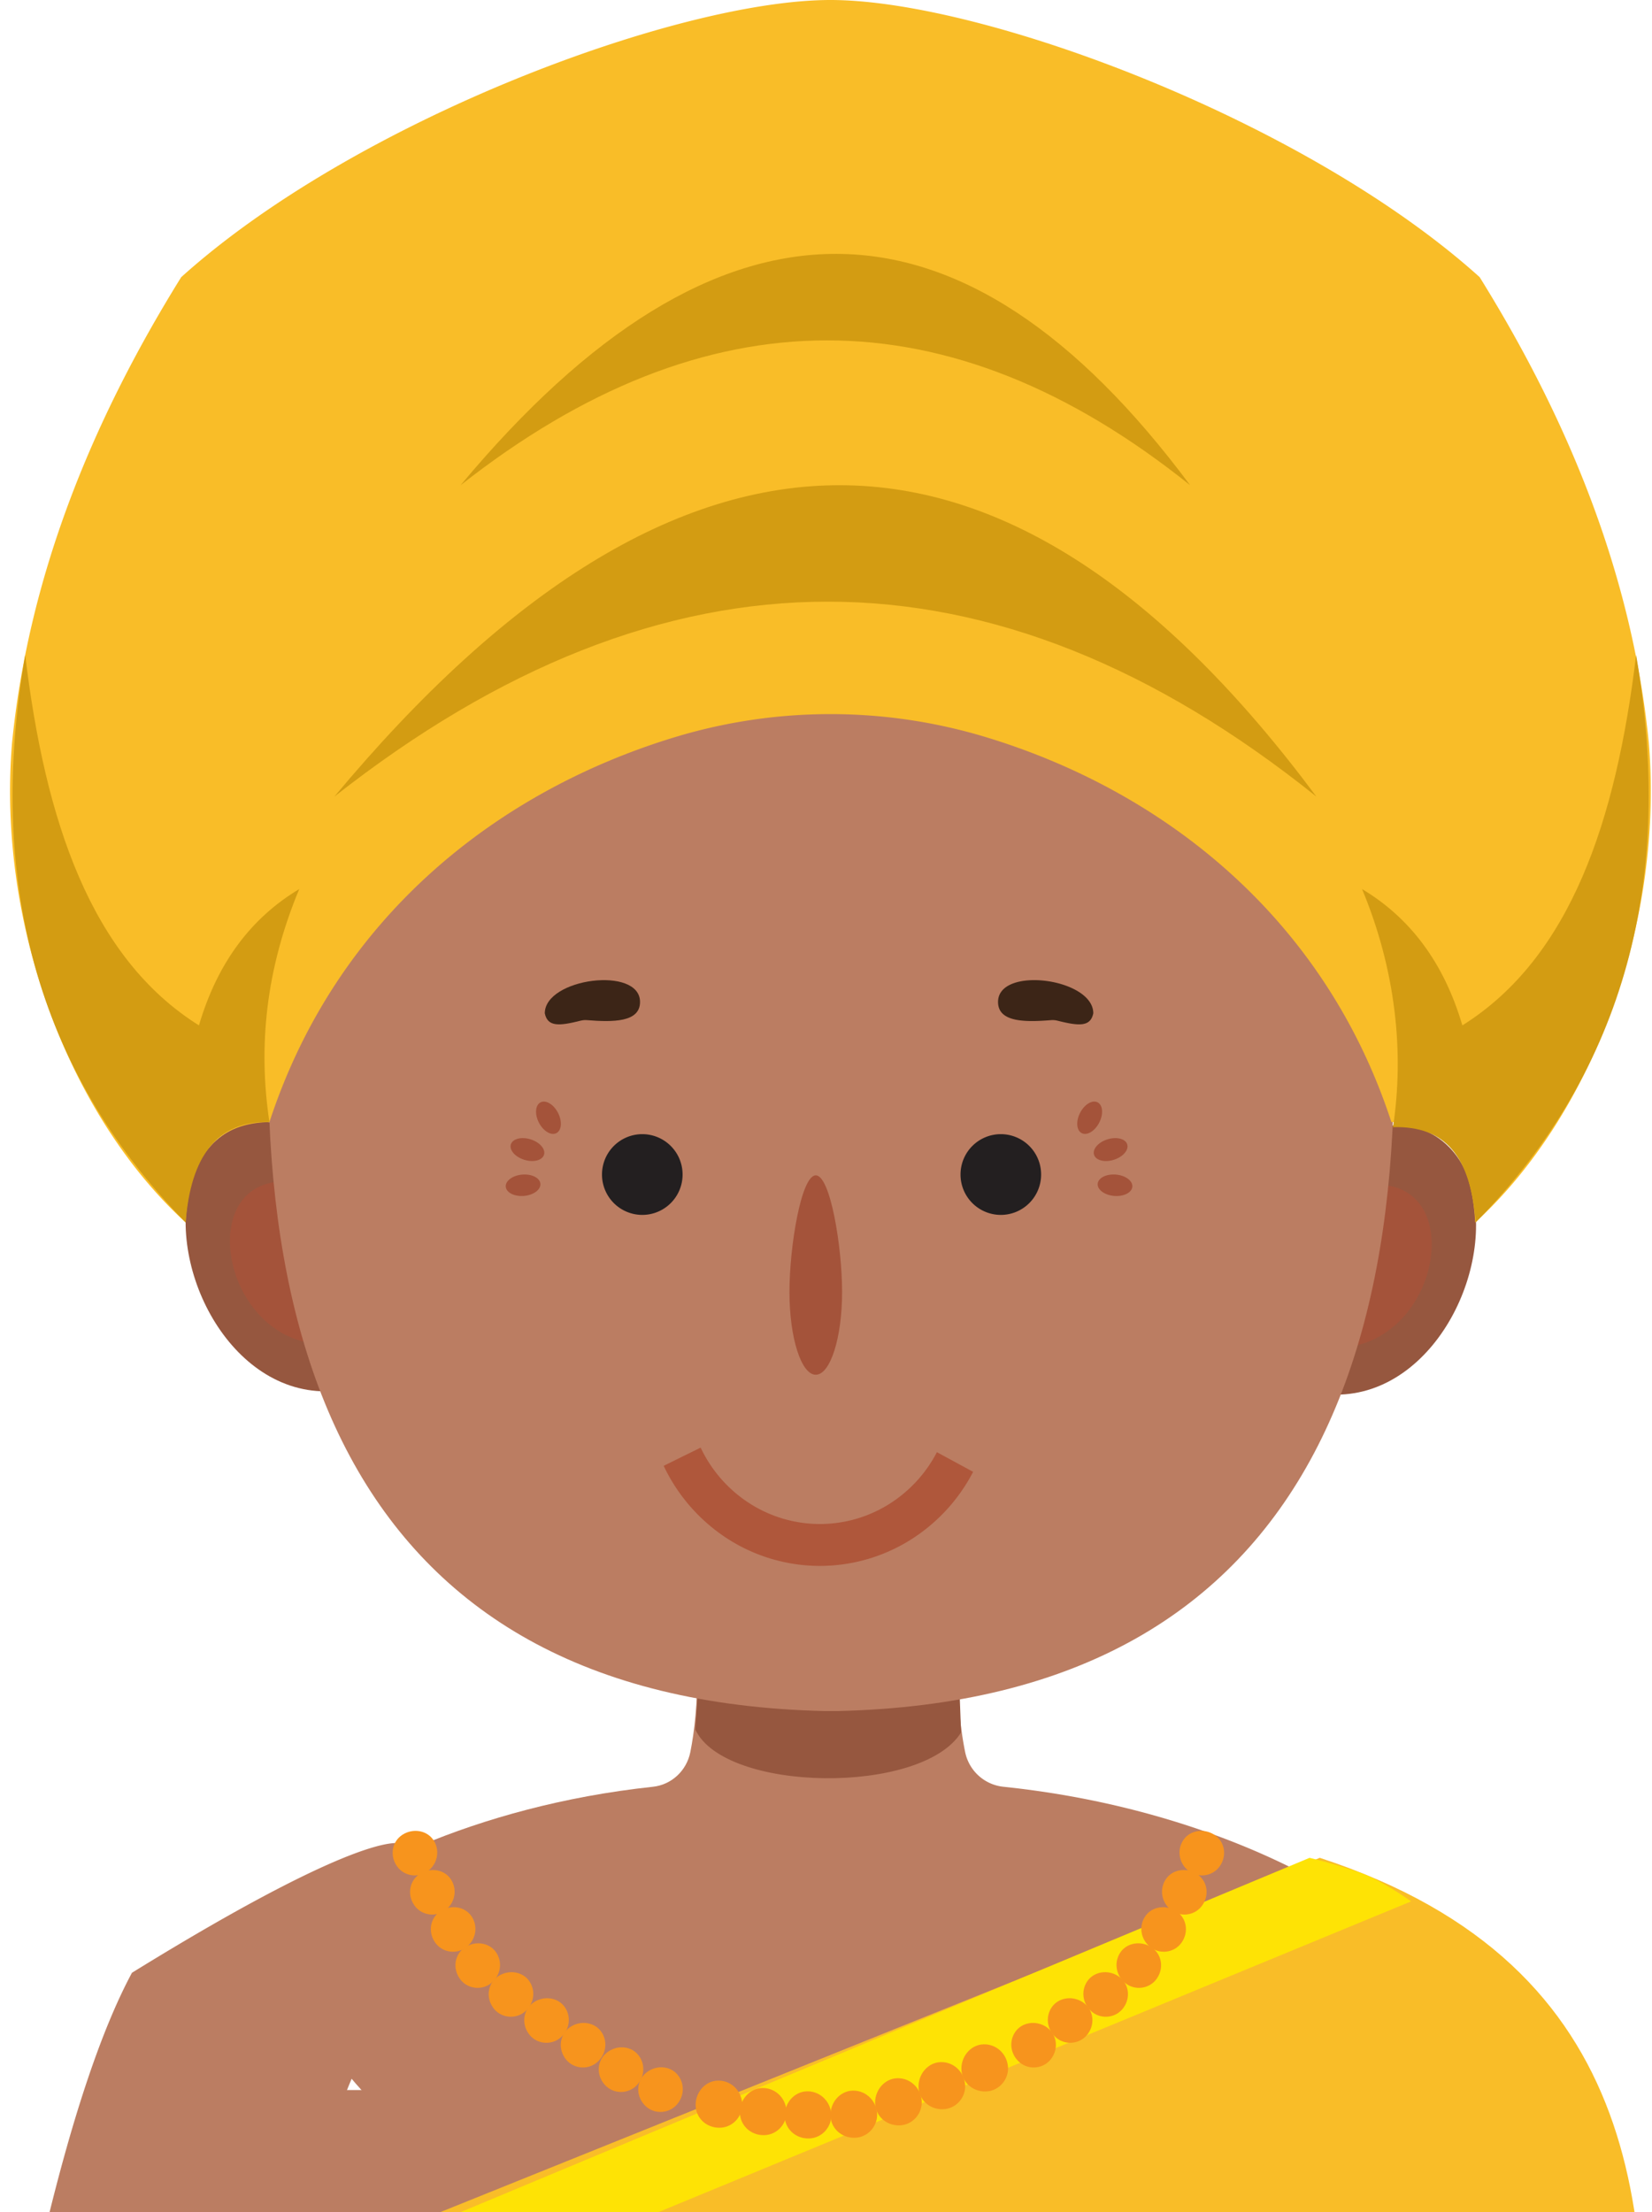 <?xml version="1.0" encoding="UTF-8"?>
<svg xmlns="http://www.w3.org/2000/svg" width="118" height="158" fill="none">
  <g clip-path="url(#a)">
    <path fill="#BB7D62" d="M58.999 119.001h-9.206c.053 2.673-.203 4.723-.483 6.13-.267 1.341-1.354 2.338-2.677 2.479-12.871 1.379-22.342 6.379-26.633 10.029.477 11.143 19.892 26.931 39 26.345V119z"></path>
    <path fill="#BB7D62" d="M59.001 119.001h9.442c-.055 2.673.208 4.723.496 6.13a3.12 3.12 0 0 0 2.745 2.479C84.885 128.989 94.6 133.989 99 137.639c-.489 11.143-20.403 26.931-40 26.345V119zM6.623 262.035l-2.964-9.168c-.22-2.734-.6-5.519-.085-8.215 6.055-31.677 13.235-76.413 21.571-96.256l3.601-16.698s-2-1.5-19.321 9.195C.61 157.309-5.516 207.551-7.606 244.54c-.144 2.54-.035 5.086.169 7.623-.183 7.753-2.166 14.747-1.38 19.352.164.963.699 1.838 1.498 2.487l3.183 2.588c.74 2.346 2.227 3.648 5.096 3.019 1.26 1.637 2.417 2.998 3.478 3.344.313.102.637-.132.575-.429-.575-2.779-3.298-16.067-2.695-16.177 2.034-.371 2.774 7.323 4.387 7.02 1.316-.248.61-7.071.305-9.586a9.3 9.3 0 0 0-.386-1.745z"></path>
    <path fill="#FBD3A8" d="m107.949 261.894 2.967-9.23c.22-2.752.601-5.555.085-8.27-6.061-31.889-13.25-76.925-21.595-96.902l15.738-7.553c8.824 16.526 14.957 67.106 17.049 104.343.145 2.557.036 5.12-.169 7.674.183 7.806 2.168 14.846 1.381 19.482-.164.969-.699 1.85-1.499 2.504l-3.187 2.605c-.741 2.362-2.229 3.673-5.101 3.039-1.261 1.648-2.42 3.019-3.482 3.367-.313.102-.637-.133-.576-.432.576-2.798 3.302-16.175 2.698-16.286-2.036-.373-2.777 7.372-4.392 7.067-1.317-.249-.611-7.118-.304-9.65q.108-.895.385-1.756z"></path>
    <path fill="#BB7D62" d="M94.187 156.661v-7.393H20.404v7.393c-4.255 14.487-5.547 42.187 1.362 59.98h71.06c6.909-17.793 5.617-45.493 1.361-59.98"></path>
    <path fill="#F9BD28" d="m18.953 163.021 75.317-30.337c23.595 7.704 24.048 26.348 22.655 43.947-17.784-2.13-49.722 20.143-97.058 31.718-3.8-14.457-3.78-29.626-.916-45.328z"></path>
    <path fill="#FEE305" d="m18.856 163.849 74.684-31.165s2.512.602 4.04 1.23c1.354.557 3.216 1.879 3.216 1.879L17.93 169.998c.312-2.291.564-4.383.926-6.147z"></path>
    <path fill="#F7941D" d="M42.626 147.307c-.674.557-1.74.446-2.266-.312-.534-.766-.347-1.772.4-2.247.745-.477 1.724-.314 2.193.363.47.674.363 1.618-.325 2.194zM48.309 150.351c-.6.636-1.673.658-2.288-.029-.624-.694-.564-1.716.12-2.279.68-.566 1.671-.525 2.22.088.55.611.56 1.561-.051 2.218z"></path>
    <path fill="#F7941D" d="M40.017 145.544c-.675.557-1.74.446-2.266-.312-.534-.766-.348-1.773.4-2.247.745-.477 1.724-.314 2.193.363.47.674.363 1.618-.325 2.194zM45.488 148.925c-.6.636-1.672.658-2.287-.029-.625-.694-.564-1.716.12-2.28.68-.565 1.67-.525 2.22.089.55.61.56 1.561-.051 2.218z"></path>
    <path fill="#F7941D" d="M37.478 143.684c-.675.557-1.74.445-2.266-.312-.534-.767-.348-1.773.4-2.248.745-.476 1.724-.313 2.193.364.47.673.363 1.618-.325 2.194z"></path>
    <path fill="#F7941D" d="M35.103 141.622c-.675.557-1.74.445-2.266-.312-.534-.767-.348-1.773.4-2.248.745-.476 1.724-.313 2.193.364.47.673.363 1.618-.325 2.194z"></path>
    <path fill="#F7941D" d="M33.345 139.041c-.674.558-1.74.446-2.266-.311-.534-.767-.348-1.773.4-2.248.745-.476 1.724-.313 2.193.364.47.673.363 1.618-.325 2.194z"></path>
    <path fill="#F7941D" d="M31.86 136.386c-.674.557-1.74.446-2.265-.312-.534-.766-.348-1.772.4-2.247.745-.477 1.724-.314 2.192.363.471.674.363 1.619-.325 2.195z"></path>
    <path fill="#F7941D" d="M30.618 133.591c-.674.557-1.74.445-2.266-.312-.534-.766-.347-1.773.4-2.247.745-.477 1.724-.314 2.193.363.471.674.363 1.618-.325 2.194zM71.995 147.562c.098.914-.618 1.785-1.586 1.807-.98.024-1.754-.722-1.737-1.654.014-.929.724-1.693 1.588-1.712.864-.023 1.629.619 1.735 1.556z"></path>
    <path fill="#F7941D" d="M68.933 148.833c.097.915-.618 1.786-1.587 1.807-.98.025-1.754-.722-1.737-1.653.014-.929.724-1.694 1.589-1.713.863-.022 1.628.62 1.734 1.557z"></path>
    <path fill="#F7941D" d="M65.831 149.985c.098.914-.618 1.785-1.586 1.807-.98.024-1.755-.723-1.737-1.654.014-.929.723-1.694 1.588-1.713.863-.022 1.629.62 1.735 1.557z"></path>
    <path fill="#F7941D" d="M62.644 150.869c.097.915-.618 1.786-1.587 1.808-.98.024-1.754-.723-1.737-1.654.014-.929.724-1.694 1.589-1.713.863-.022 1.628.62 1.734 1.557z"></path>
    <path fill="#F7941D" d="M59.37 150.919c.098.915-.618 1.786-1.586 1.807-.98.025-1.754-.722-1.737-1.653.014-.93.724-1.694 1.589-1.713.862-.023 1.628.619 1.734 1.557z"></path>
    <path fill="#F7941D" d="M56.175 150.683c.097.914-.618 1.785-1.586 1.807-.981.024-1.755-.722-1.737-1.654.013-.929.723-1.693 1.588-1.712.863-.023 1.628.619 1.734 1.556z"></path>
    <path fill="#F7941D" d="M53.01 150.153c.098.915-.617 1.785-1.585 1.807-.981.025-1.755-.722-1.737-1.653.013-.93.723-1.694 1.588-1.713.863-.023 1.628.619 1.734 1.557zM72.848 147.307c.675.557 1.741.446 2.267-.312.534-.766.347-1.772-.401-2.247-.745-.477-1.724-.314-2.192.363-.471.674-.363 1.618.325 2.194z"></path>
    <path fill="#F7941D" d="M75.458 145.543c.674.558 1.74.446 2.266-.312.534-.766.347-1.772-.4-2.247-.745-.476-1.724-.314-2.193.364-.47.673-.363 1.618.325 2.194z"></path>
    <path fill="#F7941D" d="M77.997 143.684c.674.557 1.74.446 2.266-.312.534-.766.347-1.772-.4-2.247-.745-.477-1.724-.314-2.193.363-.47.674-.363 1.618.325 2.194z"></path>
    <path fill="#F7941D" d="M80.364 141.621c.674.557 1.74.446 2.266-.312.534-.766.348-1.772-.4-2.247-.745-.477-1.724-.314-2.193.363-.47.674-.363 1.618.325 2.194z"></path>
    <path fill="#F7941D" d="M82.137 139.041c.675.558 1.741.446 2.267-.311.534-.767.347-1.773-.4-2.248-.746-.476-1.725-.313-2.193.364-.471.673-.363 1.618.325 2.194z"></path>
    <path fill="#F7941D" d="M83.614 136.386c.674.557 1.74.446 2.266-.312.534-.766.348-1.772-.4-2.247-.745-.477-1.724-.314-2.193.363-.47.674-.363 1.619.325 2.195z"></path>
    <path fill="#F7941D" d="M84.864 133.591c.674.557 1.74.445 2.266-.312.534-.766.348-1.773-.4-2.247-.745-.477-1.724-.314-2.193.363-.47.674-.363 1.618.325 2.194z"></path>
    <path fill="#96573F" d="m50.054 118 18.39.259.204 5.471c-2.794 4.49-16.903 4.297-18.984-.215zM23.253 99.368c-7.108 0-11.64-9.413-9.434-15.489.533-1.469 1.59-2.72 3.031-3.335 2.571-1.097 4.891.254 6.402 1.262v17.562"></path>
    <path fill="#A4533A" d="M23.064 84.902c-9.638-3.41-8.01 10.76-.09 11.106z"></path>
    <path fill="#96573F" d="M95.438 99.604c7.107 0 11.639-9.413 9.433-15.489-.533-1.469-1.589-2.72-3.031-3.335-2.57-1.097-4.89.254-6.401 1.262z"></path>
    <path fill="#A4533A" d="M95.625 85.138c9.637-3.41 8.011 10.76.09 11.106z"></path>
    <path fill="#BB7D62" d="M97.876 59.174 88.65 43.862H29.497l-9.08 15.073c-5.031 36.71 4.446 62.455 38.453 63.266h.993c34.259-.817 43.623-26.94 38.34-64.084l-.326 1.056z"></path>
    <path fill="#3C2517" d="M41.48 72.895c.144-.036.294-.05.441-.038 1.858.149 3.796.162 3.796-1.299 0-2.587-6.803-1.699-6.803.81.201.975 1.013.917 2.566.526z"></path>
    <path fill="#A4533A" d="M39.86 79.48c.312.607.259 1.255-.12 1.448-.377.192-.937-.145-1.248-.753-.312-.607-.258-1.255.12-1.447.377-.192.937.145 1.248.752M37.43 85.411c.683-.059 1.206-.448 1.17-.869-.037-.42-.621-.713-1.304-.654-.682.059-1.206.448-1.17.869.038.42.622.713 1.304.654M37.908 81.373c.653.208 1.078.701.949 1.103-.13.403-.763.56-1.416.353s-1.078-.701-.95-1.103c.13-.402.764-.56 1.417-.353"></path>
    <path fill="#3C2517" d="M75.526 72.895a1.4 1.4 0 0 0-.44-.038c-1.859.149-3.797.162-3.797-1.299 0-2.587 6.803-1.699 6.803.81-.201.975-1.013.917-2.566.526z"></path>
    <path fill="#A4533A" d="M77.148 79.48c-.311.607-.258 1.255.12 1.448.378.192.937-.145 1.249-.753.311-.607.258-1.255-.12-1.447s-.937.145-1.249.752M79.578 85.411c-.683-.059-1.207-.448-1.17-.869.037-.42.62-.713 1.303-.654s1.207.448 1.17.869c-.037.42-.621.713-1.303.654M79.097 81.373c-.653.208-1.078.701-.949 1.103.13.403.763.56 1.416.353s1.078-.701.949-1.103-.763-.56-1.416-.353M54.71 109.535c.798.025 1.561.089 2.32.138.76.05 1.511.081 2.263.103.75.017 1.503.026 2.264.016s1.526-.032 2.323-.013c-.708.366-1.47.599-2.246.749a10.891 10.891 0 0 1-4.718-.126c-.768-.191-1.516-.465-2.204-.867z"></path>
    <path fill="#F9BD28" d="M117.776 53.077c-1.156-11.627-5.484-22.665-12.085-33.282C93.26 8.59 70.178 0 59.317 0S25.373 8.59 12.943 19.795C6.343 30.411 2.014 41.45.858 53.077-.212 66.13 4.98 79.731 13.26 87.307c.235-4.415 1.97-7.107 5.986-7.17C24.045 65.463 35.595 56.47 48.22 52.643a38.3 38.3 0 0 1 22.193 0c12.625 3.828 24.176 12.82 28.972 27.494 4.017.063 5.751 2.755 5.987 7.17 8.281-7.575 13.474-21.178 12.403-34.23z"></path>
    <path fill="#D39C12" d="M19.245 80.136c-.817-5.374-.263-10.904 2.13-16.64-3.413 2.042-5.844 5.238-7.164 9.736C6.466 68.38 3.22 58.58 1.799 46.777c-2.734 15.857.666 29.518 11.46 40.53.364-4.71 2.237-7.275 5.986-7.171M99.5 80.5c.818-5.373.182-11.268-2.21-17.004 3.413 2.042 5.844 5.238 7.164 9.736 7.745-4.852 10.99-14.652 12.412-26.455 2.733 15.857-.666 29.518-11.46 40.53-.365-4.71-2.157-6.91-5.906-6.807M23.883 56.893c24.844-29.789 48.191-29.516 70.145 0-23.155-18.561-46.535-18.568-70.145 0"></path>
    <path fill="#D39C12" d="M32.898 34.654c18.458-22.13 35.803-21.928 52.112 0-17.202-13.79-34.572-13.795-52.112 0"></path>
    <path fill="#AF573B" d="M69.51 105.116a12.55 12.55 0 0 1-4.66 4.972 12.2 12.2 0 0 1-6.52 1.745 12.2 12.2 0 0 1-6.45-1.996 12.6 12.6 0 0 1-4.474-5.149l2.64-1.302a9.6 9.6 0 0 0 3.414 3.931 9.33 9.33 0 0 0 4.925 1.525 9.3 9.3 0 0 0 4.978-1.333 9.6 9.6 0 0 0 3.559-3.796z"></path>
    <path fill="#231F20" d="M71.487 86.767a2.88 2.88 0 0 0 2.878-2.883A2.88 2.88 0 0 0 71.487 81a2.88 2.88 0 0 0-2.878 2.884 2.88 2.88 0 0 0 2.878 2.883M45.878 86.767a2.88 2.88 0 0 0 2.878-2.883A2.88 2.88 0 0 0 45.878 81 2.88 2.88 0 0 0 43 83.884a2.88 2.88 0 0 0 2.878 2.883"></path>
    <path fill="#A4533A" d="M60.15 92.28c0 3.258-.841 5.903-1.88 5.903s-1.88-2.636-1.88-5.904.842-8.338 1.88-8.338 1.88 5.08 1.88 8.338"></path>
  </g>
  <defs>
    <clipPath id="a">
      <path fill="#fff" d="M0 0h118v163H0z"></path>
    </clipPath>
  </defs>
</svg>
